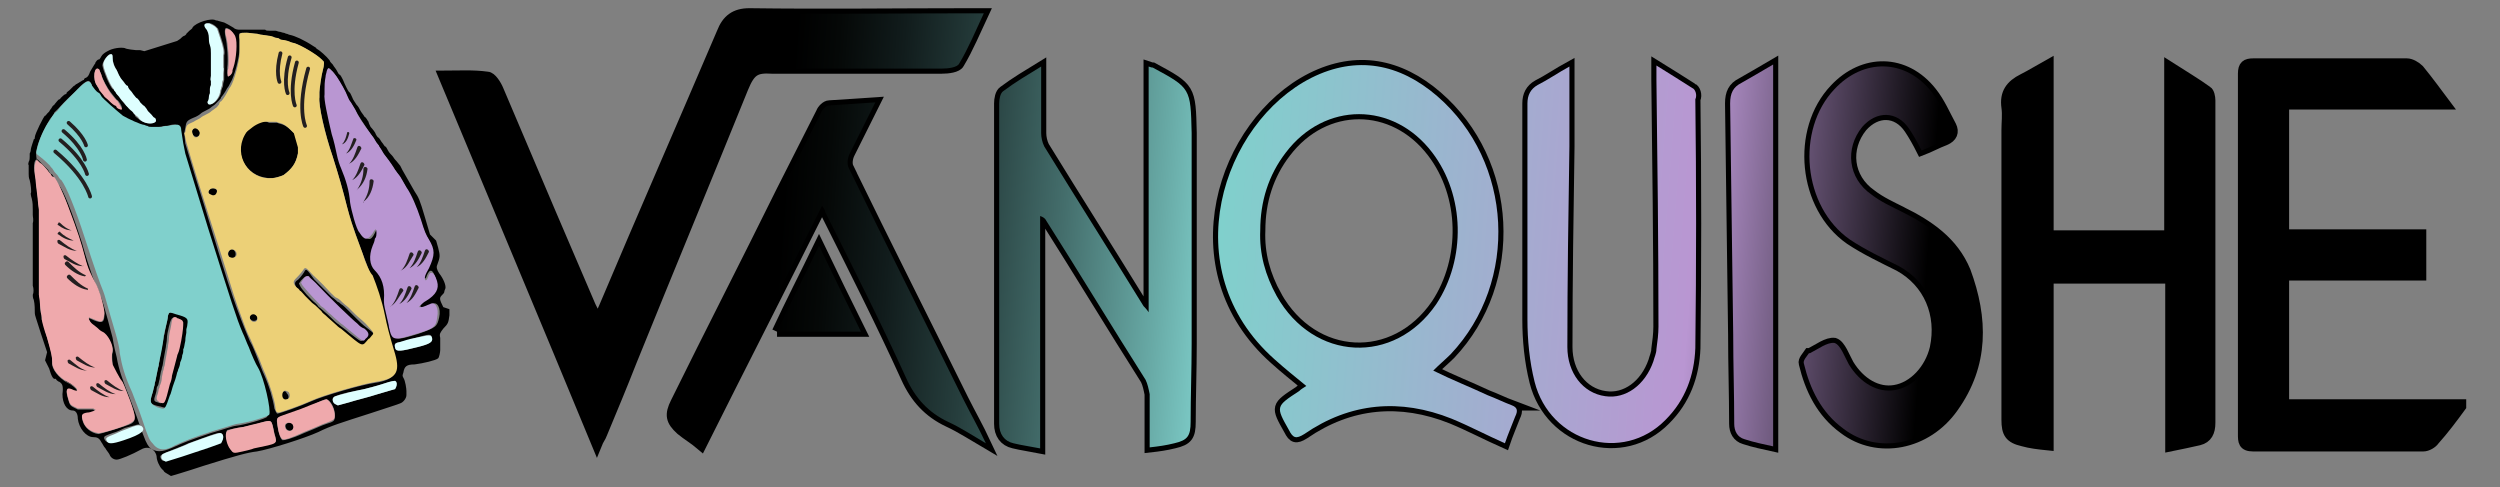 <svg xmlns="http://www.w3.org/2000/svg" xml:space="preserve" id="Layer_1" x="0" y="0" version="1.1" viewBox="0 0 244.2 47.6"><rect x="0" y="0" width="244.2" height="47.6" fill="#808080" stroke="none"/><style>.st0{fill:#231f20}.st2{fill:#deffff}.st4{fill:#efa9ac}.st6{fill:#b996d2}.st7{fill-rule:evenodd;clip-rule:evenodd;fill:none;stroke:#231f20;stroke-width:.37;stroke-linecap:round;stroke-linejoin:round;stroke-miterlimit:10}</style><path d="M8.3 38c-.7 0-1.2-.4-1.8-.7-.1-.1-.1-.2-.1-.3.1-.1.2-.1.3 0 .5.4 1 .8 1.6 1 .1-.1.1 0 0 0z" class="st0"/><path id="path0_00000015351953145192526300000010771447989371983757_" fill-rule="evenodd" d="M10.5 5c-.2.1-.5.3-.6.5 0 0-.1.2-.2.3-.2 0-.3.2-.3.2s-.1.1-.1.2c-.1.1-.3.5-.5.8-.1.3-.2.5-.4.6-.1 0-.2.1-.2.2-.1 0-.5.3-.7.4-.1 0-.2.2-.3.2l-.4.4c-.1.1-.3.2-.3.3 0 .1-.1.1-.1.1-.1 0-.4.3-.5.4 0 .1-.1.1-.1.1-.1 0-.3.3-.4.4-.1.1-.1.2-.2.2 0 0-.1.1-.2.3-.1.1-.2.3-.2.3l-.2.2c-.1.1-.1.2-.2.2s-1 1.8-1 2.1c0 .1 0 .2-.1.2 0 .1-.3.8-.3 1.1 0 .1-.1.3-.1.3v.3c0 .1 0 .4-.1.5 0 .1-.1.3 0 .3v.9c0 .1 0 .4.1.6.1.4.2 1.2.1 1.3 0 0 0 .2.1.5.1.4.1.7.1 1.1v.5c0 .2.1.5 0 .8v6.1c.1.3.1.7 0 .9 0 .1 0 .3.1.5.1.4.1 1 .1 1.3 0 .2.1.4.6 2l.6 1.8-.1.4-.1.4.4.8c.2.7.4 1.1.6 1 0 0 .1 0 .1.1 0 0 .2.2.3.2.3.2.4.4.3 1.2 0 .9.4 1.6 1 1.6.3 0 .5.3.5.8.1.9.8 1.8 1.5 1.8.4 0 .6.1.8.5.1.1.2.4.4.6.1.2.3.4.4.6.1.3.4.5.7.5.3 0 1.5-.5 2.4-1 .7-.4 1.4 0 1.5.7 0 .4.3 1 .5 1.2l.2.2c0 .1.2.2.7.5 0 0 1.4-.4 3.2-1 3.2-1 4.3-1.3 5.2-1.4 1.2-.2 4.7-1.3 6-1.9 1.2-.6 2.2-.9 5-1.8 1.5-.5 2.8-.9 3-1 .3-.1.6-.5.6-.8v-.4c0-.2-.1-1-.3-1.3-.1-.2-.1-.2 0-.5.1-.6.3-.8 1.1-.8.8-.1 2.1-.4 2.3-.6.1-.1.2-.6.2-.8V33c-.1-.4 0-.5.3-.9.5-.5.5-.6.6-1.3v-.6l-.6-.2c-.4-.8-.4-.9-.1-1.2.1-.1.2-.2.2-.3 0-.1.1-.3.1-.3.1-.3-.2-1-.6-1.5-.2-.3-.3-.6-.2-.8.3-.8.3-.9.1-1.7l-.2-.7-.3-.3-.3-.3-.5-1.7c-.5-1.7-.6-1.9-1-2.5-.1-.2-.3-.5-.4-.7-.1-.2-.3-.5-.4-.7-.1-.2-.3-.5-.4-.7l-.2-.4c-.1-.1-.3-.4-.5-.6-.1-.1-.2-.3-.3-.4-.1-.1-.3-.3-.4-.5-.1-.2-.2-.4-.3-.4-.1-.1-.2-.3-.3-.4-.1-.1-.2-.4-.4-.5-.1-.1-.2-.3-.2-.3 0-.1-.3-.5-.5-.7-.1-.2-.2-.4-.2-.5-.1-.1-.2-.4-.4-.5-.1-.2-.3-.4-.4-.6-.1-.2-.2-.4-.4-.6-.1-.2-.3-.4-.4-.7-.1-.2-.2-.5-.3-.5-.1-.1-.4-.7-.6-1.2-.1-.2-.2-.4-.3-.5-.1 0-.2-.2-.3-.4-.1-.2-.3-.4-.4-.6-.1-.1-.3-.3-.3-.4-.3-.4-1-1-1.2-1.1-.1 0-.1-.1-.1-.1s-.1-.1-.3-.2c-.9-.6-1.8-1-2.3-1.1-.1 0-.2-.1-.3-.1-.1 0-.2-.1-.3-.1-.1 0-.3-.1-.4-.1-.1 0-.3-.1-.4-.1H26.3c-.2 0-.3 0-.4-.1H23.4c-.1 0-.4 0-.6-.2-.5-.3-.7-.4-.9-.5-.4-.1-.7-.2-.7-.2h-.1c-.4-.3-2 .2-2.3.7 0 .1-.2.2-.3.3l-.3.3c0 .1-.2.2-.2.2-.1 0-.3.2-.4.3l-.3.2-1.6.5-1.6.5-.4-.1h-.4c-.1 0-1-.1-1.1-.2-.4-.1-1.2 0-1.7.3m.3.3c.2 0 .2.2.2.4s.1.6.3 1c.1.1.2.4.3.6.1.3.2.5.4.6.1.1.3.3.3.5.1.1.2.4.3.5.2.1.3.3.4.4.1.1.2.3.3.3.1 0 .2.2.3.4.1.2.2.3.3.3l.3.3c.1.1.2.3.2.3s.2.1.3.3l.3.3c.2.1.2.3.1.4-.3.3-1.2.1-1.6-.3-.1-.1-.3-.2-.3-.3s-.2-.2-.2-.3l-.3-.3c-.1 0-.1-.1-.2-.2 0 0-.1-.2-.3-.3-.1-.1-.3-.4-.4-.5-.1-.1-.2-.3-.3-.4-.1-.1-.2-.3-.3-.4 0-.1-.1-.2-.2-.2-.3-.3-.9-1.7-1-2.3 0-.4.6-1.2.8-1.1m9.8-3c.1 0 .4.2.5.3l.2.2.3.9c.3.9.4 1.4.3 1.7v2.4c0 .1-.1.3-.1.4 0 .1 0 .3-.1.4 0 .1-.1.2-.1.4-.1.6-.7 1.2-1.1 1.2-.1 0-.2-.3-.1-.4 0-.1.1-.3.1-.4 0-.2.1-.3.1-.4v-.4c0-.2 0-.4.1-.4V5.1c0-.2 0-.4-.1-.8-.1-.2-.1-.6-.1-.7 0-.4-.1-.7-.3-.9-.3-.3-.1-.5.4-.4M9.7 6.8s.1.3.2.5c.1.4.6 1.3.9 1.7.1.1.3.4.4.5.1.1.2.3.3.3.1.1.4.5.4.7.1.2-.3.2-.5-.1l-.2-.2c-.1-.1-.4-.4-.7-.6-.1-.1-.2-.3-.4-.4l-.4-.4-.2-.4c-.5-.6-.3-2.1.2-1.6m12.6-4c.3.1.5.5.6.7.2.5.1 2.1-.2 3 0 .3-.1.5 0 .5 0 .1-.2.4-.3.4 0 0-.1 0-.1.1 0 0 0 .1 0 0-.1 0-.1-.7-.1-.9.1-.7 0-2.3-.2-3.1-.1-.7 0-.9.3-.7M8.7 7.9c.1.1.2.2.3.5.1.2.3.5.4.7.1.1.2.3.2.3.1.2 1.5 1.6 2.1 1.9.5.3 1.8.9 2.1.9.1 0 .2 0 .3.1.1 0 .3.1.4.1h1c.2 0 .5-.1.6-.1.1 0 .4 0 .6-.1.5-.1.7 0 .7.5 0 .1.1.7.2 1.3l.3 1.2 2.2 7.2c2.3 7.3 2.8 8.9 3.4 10.3.1.3.4 1 .6 1.4.3.8.7 1.7.9 2 .6 1 1.4 4.1 1.1 4.6-.1.2-2.2.8-3.1.9-.2 0-1 .3-2.4.7-2.1.7-2.6.9-3.7 1.4-1.1.5-1.7.5-2.3 0-.3-.4-.4-.6-1-2.3-.3-.9-.7-1.9-1-2.7-.6-1.5-1-2.6-1.2-3.8-.1-.4-.3-1.2-.4-1.9-.7-2.7-1.1-4-1.2-4.1-.4-.8-1.1-2.7-1.8-5.2-1-3.1-1.8-5.1-2.3-5.7-.1-.2-.3-.4-.4-.5-.1-.1-.3-.4-.4-.5-.1-.1-.3-.3-.3-.4-.2-.2-.6-.6-1-.9-.1-.7-.1-.7 0-1.2.2-.9.8-2.1 1.3-2.9.2-.2.4-.5.4-.6l.2-.2.2-.2c.2-.2.7-.8 1.6-1.6.9-1 1.2-1.1 1.4-1.1m15.4-4.7c.2 0 .8.1 1 .1.1 0 .3.1.5.1.7.1.9.2 1.1.2.1 0 .2.1.3.1 0 0 .2 0 .3.1.1.1.3.1.3.1s.3.1.5.1c.3.1.5.2.6.2.7.2 2.1 1.1 2.6 1.5.1.1.2.1.2.2.2.1.2.4 0 1.1-.1.3-.3 1.7-.3 2v.5c-.1.7.5 3.4 1.3 5.8.6 1.9 1 3.3 1.4 4.9.3 1.1.4 1.5 1.5 4.5.4 1 .7 1.9.9 2.3.4.9.9 2.4 1.2 3.9.2 1 .4 1.9 1 3.8.5 1.7.1 2.4-1.9 2.7-1.4.2-5.1 1.3-6.2 1.8-1.1.5-3.1 1.2-3.3 1.2-.1 0-.2-.3-.3-.5-.1-.8-.5-2.2-1-3.3-.2-.4-.4-1-.6-1.5-.2-.5-.5-1.3-.8-1.8-.4-1-.5-1.1-1.3-3.3-.5-1.4-.8-2.2-3.2-10.1-1.2-3.8-1.6-5.3-1.8-5.9l-.1-1 .1-.5c.1-.6.1-.7.8-1 .3-.1.6-.3.7-.4.1-.1.3-.2.5-.3.2-.1.4-.2.5-.3.1-.1.3-.2.4-.3l.4-.4c.1-.1.2-.2.2-.3.1-.1.4-.5.6-.9.1-.1.2-.3.3-.5.4-.6.9-2.6.9-3.3V3.5c-.1-.3 0-.3.7-.3M3.7 15.6l.2.2.8.8c.1.2.2.4.3.4s.2.2.3.4c.3.3 1 1.7 1.3 2.7 1.1 3 1.3 3.7 1.7 5.1.3 1.2.5 1.7 1 2.5.4.6.9 2.5.9 3 0 .8-.2.9-1 .6-.2-.1-.4-.2-.5-.2-.1 0 .1.5.4.7.1.1.3.2.6.5.1.1.2.2.3.2.5.2 1.1 1.3 1 1.9-.1.3 0 .9 0 1.3 0 .2.7 1.4.9 1.6.1.1.3.4.8 1.9.6 1.6.6 1.9.1 2.2-.4.2-3 1-3.2 1-.7-.1-1.3-.6-1.5-1.2-.2-.6-.1-.7.4-.8.4 0 1-.3.8-.3-.1 0-.1 0-.2-.1H7.6l-.4-.2c-.4-.2-.4-.3-.6-1-.2-.8-.1-.9.6-.6.3.2.4.2.3-.1-.1-.2-.6-.6-.9-.7-.9-.5-1.6-1.4-1.5-2 0-.5 0-.9-.5-2.4-.2-.8-.4-1.6-.5-1.7s0-.5-.1-.7c-.1-.3-.1-.7-.1-1 0-.3 0-.6-.1-.8v-8.3c0-.2-.1-.6-.1-.9 0-.3-.1-.7-.1-.9 0-.2-.1-.6-.1-.9 0-.3-.1-.6-.1-.8-.2-.9 0-1.6.3-1.4m28.7-8.7c.1.1.3.3.4.5.4.6.9 1.5 1 1.8.1.2.2.5.3.6.1.1.3.5.5.8.4.7.8 1.3 1.6 2.5.1.1.3.4.4.6.1.2.3.4.3.4s.2.3.3.5c.1.2.3.5.4.6.4.5.8 1.2.9 1.3.1.1.2.3.3.4.1.1.3.4.4.6.1.2.3.5.4.7.5.8 1 1.9 1.4 3.1.4 1.3.5 1.5.8 2 .6 1 .6 1.5 0 2.7-.3.7-.4.9-.4 1 0 .3.2.3.3-.1.3-.7.6-.6.9.4.2.7-.1 1.3-1.1 1.9-.2.1-.4.3-.5.4l.1.4h.2c.3 0 .6-.2.9-.3.5-.3.9.4.7 1.3-.2.9-.3 1-2 1.6-2.3.7-2.4.7-2.7-.6 0-.2-.2-.8-.3-1.4-.2-.8-.3-1-.2-1.3 0-1.3-.3-2.2-.9-2.9-.5-.5-.6-1.4-.2-2.4.1-.2.2-.5.2-.6 0-.1.1-.2.1-.2.1-.1.1-.7 0-.8-.1-.1-.1 0-.3.4-.4.8-.7.7-1.3-.1-.2-.3-.8-2.2-.9-2.9-.1-1.2-.4-2.1-.9-3.4-.1-.2-.3-.8-.4-1.3-.1-.5-.4-1.4-.5-2-.5-1.8-.8-3.5-.7-3.9v-.5c0-.3 0-.7.1-1.2 0-.1.1-.3.1-.5-.2-.4 0-.5.3-.1m-13.6 5.8c-.1.2 0 .5.2.6.3.2.6-.1.5-.5-.2-.3-.6-.4-.7-.1m5.9-.4c-.5.4-.5.4-.8.8-1.2 2 .3 4.4 2.7 4.3.2 0 .9-.2 1.1-.3.8-.6 1.2-1.1 1.4-2.1l.1-.5-.2-.7-.2-.7-.3-.3c-.4-.4-.7-.6-1.1-.7-.1 0-.3-.1-.3-.1h-.8c-.5-.3-1.2 0-1.6.3m-4.2 6.2c-.2.2-.2.4.1.6.3.2.6 0 .6-.4 0-.3-.5-.4-.7-.2m2 5.9c-.2.1-.3.5-.1.7.3.3.7 0 .6-.4-.1-.3-.3-.4-.5-.3m-6 6.2s-.1.2-.1.3c0 .1-.1.6-.2 1s-.1.8-.2.9c0 .2-.3 1.5-.4 2.3 0 .2-.1.4-.1.6-.1.3-.2 1-.3 1.4 0 .1-.1.3-.1.5-.1.3-.1.5-.3 1.1-.2.7-.1.8.8 1 .1 0 .3.1.4.1.3.1.4-.1.8-1.3 0-.2.2-.7.4-1.2s.3-.9.3-1c0 0 0-.1.1-.3 0-.1.1-.4.2-.7 0-.2.1-.5.2-.7 0-.2.1-.3.1-.4V34c0-.1.1-.4.2-.8s.1-.7.1-.8v-.3c0-.1 0-.3.1-.5.1-.6 0-.7-1.1-1-.8-.1-.8-.1-.9 0m13.2-4c-.2.3-.5.7-.7.8-.3.2-.2.5.1.9l.3.3.5.5.7.7c.3.3.5.5.9.8l.4.4c.3.3.8.7 1 .9.1.1.3.3.5.4 2.3 1.9 2.1 1.8 2.7 1 0-.1.2-.2.3-.3.3-.3.2-.4-.6-1-.4-.3-.7-.6-1-.9l-.7-.7c-.3-.3-.6-.6-.8-.7-.1-.1-.2-.2-.3-.2 0 0-.3-.3-.6-.5l-1.7-1.7c-.8-1.1-.8-1.1-1-.7M17.1 31c.1 0 .2 0 .2.1.5.2.5.2.5.4.1.2 0 .7-.2 1.8-.1.6-.2 1-.3 1.2 0 .1-.1.2-.1.3 0 0-.3 1.5-.5 1.9-.1.2-.2.6-.2.8-.6 2-.6 2-1.1 1.8-.4-.1-.4-.2-.2-.8.1-.3.1-.5.1-.5s0-.2.1-.3.1-.4.2-.7c0-.2.1-.5.1-.6 0-.1.1-.3.1-.4 0-.1.1-.3.1-.4 0-.1.1-.6.3-1.7 0-.2.1-.5.1-.8 0-.3.1-.8.2-1.2.2-.8.3-.9.6-.9m13-3.9c.1 0 .4.3.6.6 1.5 1.5 3.7 3.7 4.1 4l.2.2s.2.2.4.3c.5.4.5.6.1 1-.3.2-.2.2-1.4-.7-.3-.3-.8-.6-1-.8-.2-.1-.6-.5-.9-.8-.3-.3-.7-.6-.9-.8-.2-.1-.3-.3-.3-.3l-.2-.2c-.4-.3-1.4-1.4-1.5-1.7l-.1-.2.2-.3c.4-.4.5-.5.7-.3m-5.6 3.6s-.1.1-.1.2c-.1.4.5.6.7.3.2-.3-.3-.8-.6-.5M13.6 41.5c.5.4.1.8-1.7 1.4-1.2.4-1.5.4-1.7 0-.1-.3 0-.3.8-.6.4-.1 1-.4 1.2-.5 1.2-.3 1.3-.4 1.4-.3m27-8.5c1.4-.4 1.5-.4 1.6 0 .1.4-.2.6-1.4.9-1.6.4-2.1.5-2.2.1-.1-.4-.1-.5.5-.6.3 0 .9-.2 1.5-.4m-13.1 5.5c-.1.4.1.7.4.6.3-.1.4-.4.1-.7-.1-.3-.4-.2-.5.1m-6 3.8c.3.1.4.4.2.7l-.1.2-1.1.4-2.7.9-1.6.5h-.3c-.2-.1-.3-.4-.2-.5.1-.1.2-.2 1-.5.5-.2 1.3-.5 1.7-.7 1.7-.6 2.9-1.1 3.1-1m12.7-4c.3-.1 1-.2 1.4-.3.4-.1 1.2-.3 1.8-.5.9-.3 1-.3 1.1-.2.2.1.2.3.1.6v.1l-1.7.5c-.9.3-2.2.6-2.8.8l-1.1.3-.2-.1c-.3-.2-.4-.6-.2-.7.1-.1.9-.4 1.6-.5m-10.4 3.4c.4-.1 1.1-.2 1.6-.4 1.2-.3 1.1-.4 1.4 1 .3 1.1.4.9-2 1.4-.2 0-.7.2-1.1.3-.9.2-.9.2-1.2-.2-.4-.5-.5-1.6-.3-1.8.1 0 .8-.2 1.6-.3m8.1-2.7c.4.1.9 1 .8 1.7 0 .4-.1.5-.8.7-.6.2-.7.3-2.2.9-1.3.6-1.9.7-2.1.7-.2-.1-.4-.7-.5-1.4-.1-.8-.2-.8 1-1.1.9-.3 1.7-.6 2.4-.9.7-.4 1.2-.6 1.4-.6M28 41.4c-.2.1-.1.5.1.6.3.2.8-.1.6-.5-.1-.2-.5-.3-.7-.1" clip-rule="evenodd"/><path d="M12.4 41.9c-.3.1-.8.3-1.2.5-.8.3-.9.4-.8.6.1.4.5.4 1.7 0 1.8-.6 2.2-1 1.7-1.4-.3-.1-.4-.1-1.4.3z" class="st2"/><path fill="#80d0cc" d="M17.1 43.5c1.1-.5 1.6-.7 3.7-1.4 1.4-.4 2.2-.7 2.4-.7.9-.1 3-.7 3.1-.9.2-.4-.5-3.6-1.1-4.6-.2-.3-.6-1.2-.9-2-.2-.4-.4-1-.6-1.4-.6-1.4-1.1-3-3.4-10.3L18.1 15l-.2-1c-.1-.7-.2-1.3-.2-1.3 0-.4-.2-.6-.7-.5-.2 0-.5.1-.6.1-.1 0-.4 0-.6.1h-1c-.1 0-.3 0-.4-.1-.1 0-.3-.1-.3-.1-.3 0-1.6-.6-2.1-.9-.5-.4-2-1.7-2.1-1.9 0 0-.1-.2-.2-.3-.4-.2-.5-.5-.7-.7-.1-.3-.2-.4-.3-.4-.2-.1-.4 0-1.4 1-.9.9-1.4 1.4-1.6 1.7-.1.1-.1.2-.2.2l-.2.2c-.1.1-.3.4-.4.6-.6.8-1.1 2-1.3 2.9-.1.4-.1.4.3.7.4.3.8.7 1 .9 0 .1.2.2.3.4s.3.4.4.5c.1.1.2.4.4.5.5.7 1.3 2.6 2.3 5.7.8 2.5 1.5 4.5 1.8 5.2.1.2.4 1.4 1.2 4.1.2.7.4 1.5.4 1.9.2 1.2.5 2.3 1.2 3.8.3.8.7 1.8 1 2.7.6 1.8.7 2 1 2.3.5.7 1.2.8 2.2.2zm-2.3-4.8c.2-.6.2-.8.3-1.1 0-.2.1-.4.1-.5.1-.4.2-1.1.3-1.4 0-.2.1-.5.1-.6.2-.8.4-2.1.4-2.3 0-.1.1-.5.2-.9s.2-.8.2-1c0-.1.1-.3.1-.3.1-.1.1-.1.7.1 1.1.3 1.2.4 1.1 1 0 .2-.1.4-.1.5v.3c0 .1-.1.4-.1.8-.1.4-.1.7-.2.8v.2s0 .2-.1.4c0 .2-.1.5-.2.7 0 .2-.1.5-.2.7 0 .1-.1.3-.1.3s-.1.5-.3 1c-.2.5-.3 1.1-.4 1.2-.4 1.2-.5 1.4-.8 1.3-.1 0-.3-.1-.4-.1-.6-.3-.8-.4-.6-1.1z"/><path d="M31.9 39c-.1 0-.6.2-1.4.5-.7.3-1.5.6-2.4.9-1.1.4-1.1.3-1 1.1.1.8.3 1.3.5 1.4.2.1.8-.1 2.1-.7 1.5-.6 1.6-.7 2.2-.9.7-.3.8-.3.8-.7 0-.6-.4-1.4-.8-1.6zM28 42c-.2-.2-.2-.5-.1-.6.2-.2.6-.1.7.1.2.4-.2.8-.6.5zM16.6 37.5c.1-.2.2-.6.2-.8.1-.4.5-1.9.5-1.9s0-.1.1-.3c.1-.2.2-.7.3-1.2.2-1.1.2-1.5.2-1.8-.1-.2 0-.2-.5-.4-.1 0-.1 0-.2-.1-.3-.1-.4.1-.5.9-.1.4-.2.9-.2 1.2 0 .3-.1.6-.1.8-.2 1.1-.3 1.6-.3 1.7 0 .1-.1.3-.1.4 0 .1-.1.3-.1.4 0 .1-.1.4-.1.6 0 .2-.1.5-.2.7 0 .2-.1.3-.1.3s0 .2-.1.5c-.2.5-.1.6.2.8.5.2.5.2 1-1.8z" class="st4"/><path d="M21.5 42.3c-.2 0-1.4.4-3 1-.4.2-1.2.5-1.7.7-.9.3-1 .4-1 .5-.1.2 0 .4.2.5l.2.1 1.6-.5 2.7-.9 1.1-.4.1-.2c.2-.4.1-.8-.2-.8z" class="st2"/><path d="M25.4 41.3c-.5.1-1.2.3-1.6.4-.8.1-1.5.3-1.6.4-.3.2-.1 1.3.3 1.8.3.4.3.4 1.2.2.4-.1.9-.2 1.1-.3 2.4-.5 2.3-.4 2-1.4-.3-1.5-.2-1.4-1.4-1.1zM22.3 7.5c0 .1 0 0 0 0 0-.1.1-.1.1-.1.1 0 .3-.3.3-.4 0 0 0-.2.1-.4.3-.9.4-2.5.2-3-.1-.3-.4-.6-.6-.7-.4-.2-.5 0-.3.7.2.8.3 2.3.2 3.1-.1.1-.1.8 0 .8z" class="st4"/><path d="M37.4 37.5c-.6.2-1.4.4-1.8.5-.4.1-1 .2-1.4.3-.7.2-1.6.4-1.6.5-.2.2-.1.6.2.7l.2.1 1.1-.3c.6-.2 1.9-.5 2.8-.8l1.7-.5.1-.2c.1-.2.1-.5-.1-.6-.1 0-.3 0-1.2.3z" class="st2"/><path d="M9.7 8.8c.1.1.3.4.4.5.1.2.3.3.4.4.2.2.5.5.7.6.1 0 .2.1.2.2.2.2.6.3.5.1-.1-.2-.3-.5-.4-.7l-.3-.3c-.1-.1-.3-.4-.4-.5-.3-.4-.8-1.3-.9-1.8-.1-.2-.2-.5-.2-.5-.5-.5-.7 1-.2 1.6 0 .1.2.2.2.4zM12.8 41.3c.5-.3.5-.5-.1-2.2-.6-1.5-.7-1.8-.8-1.9-.2-.2-.8-1.4-.9-1.6-.1-.4-.1-1 0-1.3.1-.6-.5-1.7-1-1.9 0 0-.2-.1-.3-.2-.3-.3-.5-.4-.6-.5-.3-.2-.5-.6-.4-.7 0 0 .2.1.5.2.8.4.9.2 1-.6 0-.5-.5-2.4-.9-3-.4-.8-.7-1.3-1-2.5-.4-1.5-.6-2.2-1.7-5.1-.4-1-1-2.4-1.3-2.7-.2 0-.3-.2-.3-.2 0-.1-.2-.2-.3-.4-.5-.6-.6-.7-.8-.8l-.2-.2c-.2-.3-.4.5-.3 1.3 0 .2.1.5.1.8 0 .3.1.7.1.9 0 .2.1.6.1.9 0 .3.1.7.1.9V28.8c0 .2.1.5.1.8 0 .3.1.7.1 1 .1.3.1.6.1.7 0 .1.2.9.5 1.7.4 1.5.5 1.8.5 2.4 0 .7.7 1.5 1.5 1.9.4.2.9.6.9.7.1.2 0 .2-.3.1-.6-.3-.8-.2-.6.6.2.7.2.8.6 1l.4.2h1.5c.1 0 .1.1.2.1.2 0-.4.3-.8.3-.5.1-.6.2-.4.8.2.7.8 1.1 1.5 1.2.2.1 2.8-.7 3.2-1z" class="st4"/><path fill="#ecd077" d="M35.4 24.7c-1.1-2.9-1.2-3.4-1.5-4.5-.4-1.6-.8-3-1.4-4.9-.8-2.3-1.4-5-1.3-5.8V9c0-.2.2-1.7.3-2 .2-.8.2-1 0-1.1l-.2-.2c-.4-.4-1.9-1.3-2.6-1.5-.1 0-.4-.1-.6-.2-.3-.1-.5-.1-.5-.1s-.2 0-.3-.1-.3-.1-.3-.1-.2 0-.3-.1c-.2-.1-.4-.1-1.1-.2-.2 0-.4-.1-.5-.1-.2 0-.8-.1-1-.1-.7 0-.8 0-.7.7v1.3c0 .7-.5 2.7-.9 3.3-.1.1-.2.3-.3.5-.2.4-.5.8-.6.9-.1 0-.2.2-.2.3-.1.1-.2.3-.4.4-.1.1-.3.2-.4.3-.1.1-.3.2-.5.3-.2.1-.4.2-.5.3-.1.1-.4.2-.7.4-.7.3-.7.3-.8 1l-.1.1.2.9c.2.7.6 2.1 1.8 5.9 2.5 7.8 2.7 8.7 3.2 10.1.8 2.2.8 2.3 1.3 3.3.2.5.6 1.4.8 1.8.2.5.4 1.1.6 1.5.5 1.2.9 2.5 1 3.3 0 .3.1.5.3.5.2 0 2.2-.7 3.3-1.2 1.1-.5 4.9-1.6 6.2-1.8 2-.3 2.4-.9 1.9-2.7-.6-2-.8-2.8-1-3.8-.3-1.5-.8-2.9-1.2-3.9-.3-.3-.7-1.2-1-2.2zm-16.6-12c.2-.3.5-.2.7.2.1.3-.2.6-.5.5-.2-.2-.3-.6-.2-.7zm1.7 5.8c.2-.2.7-.1.7.1 0 .4-.3.6-.6.4-.3-.1-.3-.3-.1-.5zm1.9 6.6c-.2-.2-.2-.5.1-.7.2-.1.5 0 .6.3.1.4-.3.6-.7.4zm2 5.9c0-.1.1-.2.1-.2.3-.3.8.1.6.5-.2.3-.7.1-.7-.3zm3.6 8c-.3.1-.5-.2-.4-.6.1-.3.3-.3.6-.1.2.3.1.7-.2.7zm-4.1-25.8c.2-.4.3-.4.8-.8.4-.3 1.1-.6 1.5-.5h.8s.2.1.3.1c.4.1.7.3 1.1.7l.3.3.2.7.2.7v.6c-.2 1-.6 1.5-1.4 2.1-.2.1-.8.3-1.1.3-2.3.2-3.8-2.2-2.7-4.2zm12.4 19.6c-.1.1-.2.3-.3.3-.7.8-.4.9-2.7-1-.2-.1-.4-.3-.5-.4-.2-.2-.7-.6-1-.9-.1-.1-.3-.2-.4-.4-.3-.3-.6-.6-.9-.8l-.7-.7c-.2-.2-.4-.5-.5-.5 0 0-.1-.2-.3-.3-.4-.4-.4-.6-.1-.9.1-.1.5-.5.7-.8.2-.3.2-.4 1 .5.3.3.5.4 1.7 1.7.3.3.5.5.6.5 0 0 .2.1.3.2.1.1.4.4.8.7l.7.7c.3.3.6.5 1 .9.8.9.9.9.6 1.2z"/><path d="M40.6 33c-.6.1-1.2.3-1.5.4-.5.1-.6.2-.5.6.1.4.6.3 2.2-.1 1.2-.3 1.5-.5 1.4-.9-.1-.3-.2-.3-1.6 0z" class="st2"/><path d="m35.1 31.8-.2-.2c-.4-.3-2.7-2.5-4.1-4-.3-.3-.6-.5-.6-.6-.2-.1-.4 0-.6.3l-.2.3.1.2c.1.2 1.1 1.3 1.5 1.7l.2.2s.1.2.3.3c.2.1.5.5.9.8.3.3.7.6.9.8.2.1.6.5 1 .8 1.2 1 1.2 1 1.4.7.4-.3.4-.6-.1-1-.3-.1-.5-.3-.5-.3zM41.9 23.4c-.3-.5-.4-.7-.8-2-.4-1.2-.9-2.4-1.4-3.1-.1-.2-.3-.5-.4-.7-.1-.2-.3-.5-.4-.6-.1-.1-.2-.3-.3-.4-.1-.2-.5-.8-.9-1.3-.1-.1-.3-.4-.4-.6-.1-.2-.3-.4-.3-.5 0 0-.2-.2-.3-.4-.1-.2-.3-.5-.4-.6-.9-1.2-1.3-1.8-1.6-2.5-.2-.3-.4-.7-.5-.8-.1-.1-.2-.4-.3-.6-.1-.3-.6-1.2-1-1.8-.1-.1-.3-.4-.4-.5-.4-.4-.5-.4-.6 0 0 .1-.1.3-.1.5-.1.5-.1.9-.1 1.2v.5c-.1.4.3 2.2.7 3.9.2.6.4 1.5.5 2 .1.5.3 1.1.4 1.3.5 1.2.8 2.2.9 3.4.1.7.6 2.6.9 2.9.5.8.8.8 1.3.1.2-.4.3-.4.3-.4.1.1.1.6 0 .8 0 0-.1.1-.1.2s-.1.4-.2.6c-.4 1-.3 1.9.2 2.4.7.7 1 1.6.9 2.9 0 .3 0 .5.2 1.3.1.5.3 1.2.3 1.4.3 1.3.4 1.3 2.7.6 1.7-.5 1.9-.7 2-1.6.2-.9-.2-1.6-.7-1.3-.3.1-.6.3-.9.3h-.2l.2-.2c.1-.1.3-.3.5-.4 1-.6 1.3-1.2 1.1-1.9-.3-1-.7-1.1-.9-.4-.1.3-.3.4-.3.1 0-.2 0-.3.4-1 .6-1.3.6-1.8 0-2.8z" class="st6"/><path d="M10.7 38.8c-.7 0-1.2-.4-1.8-.7-.1-.1-.1-.2-.1-.3.1-.1.2-.1.3 0 .5.4 1 .8 1.6 1zM11.3 38.5c-.7 0-1.2-.4-1.8-.7-.1-.1-.1-.2-.1-.3.1-.1.2-.1.3 0 .5.4 1 .8 1.6 1 0-.1 0 0 0 0zM12.1 38.2c-.7 0-1.2-.4-1.8-.7-.1-.1-.1-.2-.1-.3.1-.1.2-.1.3 0 .5.4 1 .8 1.6 1 .1-.1 0 0 0 0zM8.5 36.2c-.7 0-1.2-.4-1.8-.7-.1-.1-.1-.2-.1-.3.1-.1.2-.1.3 0 .5.4 1 .9 1.6 1zM9.3 35.9c-.7 0-1.2-.4-1.8-.7-.1-.1-.1-.2-.1-.3.1-.1.2-.1.3 0 .5.4 1 .8 1.6 1 0-.1 0 0 0 0zM8.3 27c-.7-.1-1.4-.6-1.9-1.1-.1-.1-.1-.2 0-.3.1-.1.2-.1.3 0 .5.5 1 1 1.7 1.3l-.1.1zM8.5 28.3c-.7-.1-1.4-.6-1.9-1.1-.1-.1-.1-.2 0-.3.1-.1.2-.1.3 0 .5.5 1 1 1.7 1.3 0 .1-.1.2-.1.1zM8.1 26c-.7 0-1.2-.4-1.8-.7-.1-.1-.1-.2-.1-.3.1-.1.2-.1.3 0 .5.4 1.1.8 1.6 1 .1-.1.1 0 0 0zM7.2 23.5c-.6 0-1.1-.3-1.5-.6-.1 0-.1-.1 0-.2s.2-.1.2 0c.3.3.8.6 1.3.8 0-.1 0 0 0 0zM7 22.5c-.5 0-.9-.2-1.3-.5-.1 0-.1-.1 0-.2 0-.1.1-.1.2 0 .3.3.7.6 1.1.7 0-.1 0 0 0 0zM7.5 24.5c-.7 0-1.2-.4-1.8-.7-.1-.1-.1-.2-.1-.3.1-.1.2-.1.3 0 .5.4 1 .8 1.6 1 0-.1 0 0 0 0zM39.7 29.6c.4-.4.6-1 .8-1.6.1-.3.4-.1.4.1-.3.6-.6 1.2-1.2 1.5 0 .1 0 0 0 0zM39 29.7c.4-.4.6-1 .8-1.6.1-.3.4-.1.4.1-.3.6-.6 1.2-1.2 1.5 0 .1 0 0 0 0zM38.2 29.9c.4-.4.6-1 .8-1.6.1-.3.4-.1.4.1-.4.5-.7 1.2-1.2 1.5 0 .1-.1 0 0 0zM40.7 26.1c.4-.4.6-1 .8-1.6.1-.3.4-.1.4.1-.3.6-.6 1.2-1.2 1.5 0 .2 0 .1 0 0zM40 26.2c.4-.4.6-1 .8-1.6.1-.3.4-.1.4.1-.3.6-.6 1.2-1.2 1.5 0 .1 0 .1 0 0zM39.2 26.4c.4-.4.6-1 .8-1.6.1-.3.4-.1.4.1-.4.6-.6 1.2-1.2 1.5 0 .1-.1 0 0 0zM34.9 18.5c.4-.6.6-1.3.6-2 0-.3.4-.2.4 0-.1.8-.4 1.5-1 2 0 .1-.1.1 0 0zM35.5 19.7c.4-.6.6-1.3.6-2 0-.3.4-.2.4 0-.1.8-.4 1.6-1 2 0 .2-.1.1 0 0zM34.4 17.6c.4-.4.6-1 .8-1.6.1-.3.4-.1.4.1-.3.6-.6 1.2-1.2 1.5 0 .1 0 0 0 0zM33.8 15c.4-.4.5-.9.7-1.4 0-.2.4-.1.3.1-.2.5-.5 1.1-1 1.3 0 .1 0 .1 0 0zM33.4 14.1c.3-.3.4-.7.5-1.1 0-.2.3-.1.2.1-.1.4-.3.9-.7 1 0 .1 0 0 0 0zM34.1 16c.4-.4.6-1 .8-1.6.1-.3.4-.1.4.1-.3.6-.6 1.2-1.2 1.5 0 .1 0 0 0 0z" class="st0"/><path d="M8.8 19.2s-.4-1.9-3.4-4.4M8.5 17s-.3-1.4-2.6-3.3M8.3 15.6s-.2-1.2-2.1-2.8M8.4 14.2s-.2-.9-1.7-2.2M29.8 12.3s-.8-1.7.3-5.6M28.8 10.3s-.6-1.3.2-4.2M28.1 9.1s-.5-1.1.2-3.5M27.3 8s-.4-.9.1-2.8" class="st7"/><path d="M20.4 10.2c.4.1 1-.6 1.1-1.2 0-.2.1-.3.1-.4s.1-.2.1-.4c0-.1 0-.3.1-.4V7.2c0-.2.1-.5 0-.6V5.4c.1-.3 0-.8-.3-1.7l-.3-.9-.2-.2c-.1-.1-.4-.2-.5-.3-.5-.1-.7.1-.4.5.2.2.3.6.3.9 0 .1 0 .5.1.7.1.3.1.5.1.8v2.2c0 .1-.1.4 0 .5v.4s-.1.2-.1.4v.4s-.1.2-.1.4-.1.4-.1.4c-.1 0 0 .3.1.3zM11.3 9c0 .1.2.3.3.4.1.1.2.3.3.4.1.1.3.3.4.5l.3.3.2.2c.1 0 .2.2.3.3l.2.2s.2.1.3.3c.4.5 1.3.6 1.6.3.1-.1 0-.4-.1-.4s-.2-.2-.3-.3l-.3-.3s-.1-.1-.2-.3c-.1-.1-.2-.3-.3-.3l-.3-.3c-.1-.2-.2-.3-.3-.4-.1 0-.2-.2-.3-.3-.1-.1-.2-.3-.3-.4-.1-.1-.3-.3-.3-.5-.3-.1-.4-.4-.5-.5-.1-.1-.3-.4-.4-.6-.1-.2-.2-.5-.3-.6-.2-.3-.3-.7-.3-1 0-.2 0-.4-.1-.4-.3-.1-.9.7-.8 1.1.1.6.7 2 1 2.3 0 .1.1.2.2.3z" class="st2"/><linearGradient id="SVGID_1_" x1="37.122" x2="188.534" y1="10.507" y2="21.978" gradientUnits="userSpaceOnUse"><stop offset=".263"/><stop offset=".291" stop-color="#050807"/><stop offset=".333" stop-color="#111c1c"/><stop offset=".385" stop-color="#263e3d"/><stop offset=".444" stop-color="#446e6c"/><stop offset=".507" stop-color="#68aaa6"/><stop offset=".545" stop-color="#80d0cc"/><stop offset=".849" stop-color="#b996d2"/><stop offset="1"/></linearGradient><path fill="url(#SVGID_1_)" stroke="#000" stroke-miterlimit="10" d="M223.1 39.5V26.9h13.4v-4h-13.4V10.2h15.8c-.9-1.2-1.7-2.3-2.6-3.4-.3-.3-.8-.6-1.2-.6h-15c-.7 0-1 .2-1 1v35.2c0 .7 0 1.2 1 1.2h16.6c.4 0 .9-.3 1.1-.6.9-1 1.8-2.2 2.6-3.3v-.2h-17.3z"/><linearGradient id="SVGID_00000045590055002249831470000013453374531842595987_" x1="36.462" x2="187.874" y1="19.221" y2="30.691" gradientUnits="userSpaceOnUse"><stop offset=".263"/><stop offset=".291" stop-color="#050807"/><stop offset=".333" stop-color="#111c1c"/><stop offset=".385" stop-color="#263e3d"/><stop offset=".444" stop-color="#446e6c"/><stop offset=".507" stop-color="#68aaa6"/><stop offset=".545" stop-color="#80d0cc"/><stop offset=".849" stop-color="#b996d2"/><stop offset="1"/></linearGradient><path fill="url(#SVGID_00000045590055002249831470000013453374531842595987_)" stroke="#000" stroke-miterlimit="10" d="M75.4 6.7H92c.6 0 1.5-.1 1.7-.5.9-1.5 1.6-3.2 2.4-4.9h-1.3c-7.2 0-14.4.1-21.6 0-1.4 0-2.2.6-2.7 1.9C66.7 12.1 62.8 21 59 30c-.2.4-.3.8-.6 1.3l-.7-1.4c-1.3-3-2.6-6.1-3.9-9.1l-5.1-12c-.2-.5-.7-1.3-1.1-1.3-1.4-.2-2.8-.1-4.3-.1 5 12 10 23.9 15 36 .2-.5.4-.7.5-1 1-2.4 2-4.8 2.9-7.1 3.6-8.9 7.3-17.8 10.9-26.7.7-1.7 1.2-2 2.8-1.9z"/><linearGradient id="SVGID_00000047768623567389883550000009415101662781706422_" x1="36.596" x2="188.007" y1="17.458" y2="28.929" gradientUnits="userSpaceOnUse"><stop offset=".263"/><stop offset=".291" stop-color="#050807"/><stop offset=".333" stop-color="#111c1c"/><stop offset=".385" stop-color="#263e3d"/><stop offset=".444" stop-color="#446e6c"/><stop offset=".507" stop-color="#68aaa6"/><stop offset=".545" stop-color="#80d0cc"/><stop offset=".849" stop-color="#b996d2"/><stop offset="1"/></linearGradient><path fill="url(#SVGID_00000047768623567389883550000009415101662781706422_)" stroke="#000" stroke-miterlimit="10" d="M147.7 39.6c-.8-.3-1.6-.7-2.4-1-1.7-.8-3.5-1.5-5.3-2.4.6-.6 1.2-1.1 1.7-1.6 6.7-7.1 6.1-18.8-1.3-25.2-3.7-3.2-7.9-4-12.3-1.8-8.7 4.4-13.5 18.7-3.6 27.5 1 .9 2 1.7 3.1 2.6-.3.2-.5.3-.7.5-2.3 1.5-2.3 1.5-1 3.8.4.8.7.9 1.5.4 4.5-3.1 9.4-3.5 14.4-1.5 1.7.7 3.4 1.6 5.2 2.4.3-.9.7-1.8 1-2.6.3-.6.2-.9-.3-1.1zm-23-10.7c-1.1-2-1.7-4.1-1.6-6.4 0-2.8.8-5.4 2.5-7.6 3.8-5 10.5-5 14.3 0 3.2 4.2 3.3 10.4.4 14.8-4.1 6-12 5.6-15.6-.8z"/><linearGradient id="SVGID_00000088853999807466833690000010799304705314320807_" x1="36.426" x2="187.838" y1="19.694" y2="31.164" gradientUnits="userSpaceOnUse"><stop offset=".263"/><stop offset=".291" stop-color="#050807"/><stop offset=".333" stop-color="#111c1c"/><stop offset=".385" stop-color="#263e3d"/><stop offset=".444" stop-color="#446e6c"/><stop offset=".507" stop-color="#68aaa6"/><stop offset=".545" stop-color="#80d0cc"/><stop offset=".849" stop-color="#b996d2"/><stop offset="1"/></linearGradient><path fill="url(#SVGID_00000088853999807466833690000010799304705314320807_)" stroke="#000" stroke-miterlimit="10" d="M112.6 6.6c-.1 0-.1 0-.4-.1v24c-.2-.3-.4-.5-.5-.6-3.2-5.2-6.5-10.4-9.7-15.6-.2-.4-.3-.9-.3-1.3V6.5c-1.3.8-2.5 1.5-3.7 2.4-.3.2-.4.8-.4 1.2v31.3c0 1 .5 1.7 1.4 1.9.8.2 1.6.3 2.6.5V21.1c.3.1.4.2.5.3 3.3 5.2 6.5 10.5 9.8 15.7.2.4.3.9.4 1.4v5.2c.9-.1 1.6-.2 2.4-.4 1.3-.3 1.6-.7 1.6-2.1 0-2.5.1-5.1.1-7.6V13c-.1-4.4-.1-4.4-3.8-6.4z"/><linearGradient id="SVGID_00000035512987589639960890000013778923050145835407_" x1="36.991" x2="188.402" y1="12.245" y2="23.715" gradientUnits="userSpaceOnUse"><stop offset=".263"/><stop offset=".291" stop-color="#050807"/><stop offset=".333" stop-color="#111c1c"/><stop offset=".385" stop-color="#263e3d"/><stop offset=".444" stop-color="#446e6c"/><stop offset=".507" stop-color="#68aaa6"/><stop offset=".545" stop-color="#80d0cc"/><stop offset=".849" stop-color="#b996d2"/><stop offset="1"/></linearGradient><path fill="url(#SVGID_00000035512987589639960890000013778923050145835407_)" stroke="#000" stroke-miterlimit="10" d="M211.9 6.5V23h-11.8V6.3c-.9.5-1.7 1-2.5 1.4-1.2.6-1.8 1.4-1.6 2.8.1.7 0 1.5 0 2.2V41c0 1.3.3 1.8 1.6 2.1.7.2 1.5.3 2.5.4V27.2H212v16.4c1-.2 1.9-.4 2.8-.6.8-.2 1.1-.8 1.1-1.7V9.8c0-.3-.1-.8-.3-.9-1.1-.8-2.3-1.5-3.7-2.4z"/><linearGradient id="SVGID_00000088847796408602867330000015696210439278079402_" x1="36.744" x2="188.156" y1="15.502" y2="26.973" gradientUnits="userSpaceOnUse"><stop offset=".263"/><stop offset=".291" stop-color="#050807"/><stop offset=".333" stop-color="#111c1c"/><stop offset=".385" stop-color="#263e3d"/><stop offset=".444" stop-color="#446e6c"/><stop offset=".507" stop-color="#68aaa6"/><stop offset=".545" stop-color="#80d0cc"/><stop offset=".849" stop-color="#b996d2"/><stop offset="1"/></linearGradient><path fill="url(#SVGID_00000088847796408602867330000015696210439278079402_)" stroke="#000" stroke-miterlimit="10" d="M165.3 8.6c-1.1-.7-2.2-1.4-3.5-2.2v1.4c.1 8 .2 16.1.2 24.1 0 .7-.1 1.5-.2 2.2 0 .4-.2.8-.3 1.2-.8 2.3-2.7 3.7-4.7 3.4-2.2-.3-3.7-2.3-3.7-4.8 0-6.5.1-13.1.2-19.6V6.5c-1.1.6-2.1 1.3-3.1 1.8-.7.4-1 1-1 1.8v21.1c0 2 .2 4.1.7 6.1 1.5 5.9 8.6 8 12.8 3.7 1.9-1.9 2.8-4.3 2.9-7 .1-8.1.1-16.2 0-24.3.2-.4 0-1-.3-1.1z"/><linearGradient id="SVGID_00000172407825998864602150000006289206111698945931_" x1="36.88" x2="188.292" y1="13.709" y2="25.18" gradientUnits="userSpaceOnUse"><stop offset=".263"/><stop offset=".291" stop-color="#050807"/><stop offset=".333" stop-color="#111c1c"/><stop offset=".385" stop-color="#263e3d"/><stop offset=".444" stop-color="#446e6c"/><stop offset=".507" stop-color="#68aaa6"/><stop offset=".545" stop-color="#80d0cc"/><stop offset=".849" stop-color="#b996d2"/><stop offset="1"/></linearGradient><path fill="url(#SVGID_00000172407825998864602150000006289206111698945931_)" stroke="#000" stroke-miterlimit="10" d="M185.8 20.7c-1-.5-2.1-1-3-1.7-2.3-1.6-2.6-4.5-.9-6.6 1.4-1.6 3.4-1.6 4.6.2.4.6.8 1.3 1.2 2.1.8-.3 1.5-.7 2.3-1 .7-.3.9-.8.6-1.4-.6-1.1-1.1-2.3-1.9-3.3-2.6-3.3-6.7-3.3-9.5-.3-3.8 4-3.1 11.5 1.5 14.7 1.5 1 3.2 1.8 4.8 2.6 2.9 1.6 4.2 4.7 3.5 8-.5 2.1-2.1 3.8-3.9 4.1-1.7.3-3.4-.7-4.5-2.5-.4-.7-.8-1.9-1.4-2.1-.7-.1-1.6.6-2.4 1h-.1c-.2.3-.6.7-.5 1 .6 2.5 1.7 4.8 3.9 6.4 3.3 2.5 8.1 1.6 10.7-2.1 3-4.2 2.9-8.7 1.2-13.3-1.2-2.9-3.6-4.5-6.2-5.8z"/><linearGradient id="SVGID_00000087406624487993762720000008825895718435062684_" x1="36.124" x2="187.536" y1="23.686" y2="35.157" gradientUnits="userSpaceOnUse"><stop offset=".263"/><stop offset=".291" stop-color="#050807"/><stop offset=".333" stop-color="#111c1c"/><stop offset=".385" stop-color="#263e3d"/><stop offset=".444" stop-color="#446e6c"/><stop offset=".507" stop-color="#68aaa6"/><stop offset=".545" stop-color="#80d0cc"/><stop offset=".849" stop-color="#b996d2"/><stop offset="1"/></linearGradient><path fill="url(#SVGID_00000087406624487993762720000008825895718435062684_)" stroke="#000" stroke-miterlimit="10" d="M82.9 16.4c-.2-.4-.1-1 .1-1.4l2.5-5c-1.6.1-3.1.2-4.5.3-.3 0-.7.4-.8.7-1.3 2.6-2.6 5.1-3.9 7.7-3.4 6.9-6.9 13.7-10.3 20.6-.6 1.2-.5 1.8.5 2.7.6.5 1.3.9 2 1.5 3.9-7.8 7.9-15.6 11.8-23.4.2.3.3.4.3.6 2.7 5.4 5.4 10.7 7.9 16.2.9 2 2.2 3.4 4.1 4.3 1.3.6 2.5 1.4 3.7 2.1-.7-1.5-1.5-2.9-2.2-4.3-3.7-7.5-7.5-15-11.2-22.6z"/><linearGradient id="SVGID_00000088095251554401194620000017412501626115194262_" x1="36.819" x2="188.231" y1="14.513" y2="25.984" gradientUnits="userSpaceOnUse"><stop offset=".263"/><stop offset=".291" stop-color="#050807"/><stop offset=".333" stop-color="#111c1c"/><stop offset=".385" stop-color="#263e3d"/><stop offset=".444" stop-color="#446e6c"/><stop offset=".507" stop-color="#68aaa6"/><stop offset=".545" stop-color="#80d0cc"/><stop offset=".849" stop-color="#b996d2"/><stop offset="1"/></linearGradient><path fill="url(#SVGID_00000088095251554401194620000017412501626115194262_)" stroke="#000" stroke-miterlimit="10" d="M169 10.1c.1 7.5.2 15 .3 22.6 0 2.9.1 5.8.1 8.7 0 .7.3 1.3 1 1.5.9.3 1.9.5 2.8.7V6.3c-1.2.7-2.2 1.3-3.1 1.8-.8.4-1.1 1-1.1 2z"/><linearGradient id="SVGID_00000160873407591714708340000013949696976344491399_" x1="36.024" x2="187.435" y1="25.01" y2="36.481" gradientUnits="userSpaceOnUse"><stop offset=".263"/><stop offset=".291" stop-color="#050807"/><stop offset=".333" stop-color="#111c1c"/><stop offset=".385" stop-color="#263e3d"/><stop offset=".444" stop-color="#446e6c"/><stop offset=".507" stop-color="#68aaa6"/><stop offset=".545" stop-color="#80d0cc"/><stop offset=".849" stop-color="#b996d2"/><stop offset="1"/></linearGradient><path fill="url(#SVGID_00000160873407591714708340000013949696976344491399_)" stroke="#000" stroke-miterlimit="10" d="M75.9 32.4h8.2c-1.4-2.8-2.7-5.5-4.1-8.4-1.4 2.9-2.8 5.6-4.1 8.4z"/><linearGradient id="SVGID_00000052796945052283415220000000126577700571712933_" x1="37.122" x2="188.534" y1="10.507" y2="21.978" gradientUnits="userSpaceOnUse"><stop offset=".263"/><stop offset=".291" stop-color="#050807"/><stop offset=".333" stop-color="#111c1c"/><stop offset=".385" stop-color="#263e3d"/><stop offset=".444" stop-color="#446e6c"/><stop offset=".507" stop-color="#68aaa6"/><stop offset=".545" stop-color="#80d0cc"/><stop offset=".849" stop-color="#b996d2"/><stop offset="1"/></linearGradient><path fill="url(#SVGID_00000052796945052283415220000000126577700571712933_)" d="M223.1 39.5V26.9h13.4v-4h-13.4V10.2h15.8c-.9-1.2-1.7-2.3-2.6-3.4-.3-.3-.8-.6-1.2-.6h-15c-.7 0-1 .2-1 1v35.2c0 .7 0 1.2 1 1.2h16.6c.4 0 .9-.3 1.1-.6.9-1 1.8-2.2 2.6-3.3v-.2h-17.3z"/><linearGradient id="SVGID_00000012453554003856327390000004456282602987051440_" x1="36.462" x2="187.874" y1="19.221" y2="30.691" gradientUnits="userSpaceOnUse"><stop offset=".263"/><stop offset=".291" stop-color="#050807"/><stop offset=".333" stop-color="#111c1c"/><stop offset=".385" stop-color="#263e3d"/><stop offset=".444" stop-color="#446e6c"/><stop offset=".507" stop-color="#68aaa6"/><stop offset=".545" stop-color="#80d0cc"/><stop offset=".849" stop-color="#b996d2"/><stop offset="1"/></linearGradient><path fill="url(#SVGID_00000012453554003856327390000004456282602987051440_)" d="M75.4 6.7H92c.6 0 1.5-.1 1.7-.5.9-1.5 1.6-3.2 2.4-4.9h-1.3c-7.2 0-14.4.1-21.6 0-1.4 0-2.2.6-2.7 1.9C66.7 12.1 62.8 21 59 30c-.2.4-.3.8-.6 1.3l-.7-1.4c-1.3-3-2.6-6.1-3.9-9.1l-5.1-12c-.2-.5-.7-1.3-1.1-1.3-1.4-.2-2.8-.1-4.3-.1 5 12 10 23.9 15 36 .2-.5.4-.7.5-1 1-2.4 2-4.8 2.9-7.1 3.6-8.9 7.3-17.8 10.9-26.7.7-1.7 1.2-2 2.8-1.9z"/><linearGradient id="SVGID_00000160148051801169784830000008821960413945139115_" x1="36.596" x2="188.007" y1="17.458" y2="28.929" gradientUnits="userSpaceOnUse"><stop offset=".263"/><stop offset=".291" stop-color="#050807"/><stop offset=".333" stop-color="#111c1c"/><stop offset=".385" stop-color="#263e3d"/><stop offset=".444" stop-color="#446e6c"/><stop offset=".507" stop-color="#68aaa6"/><stop offset=".545" stop-color="#80d0cc"/><stop offset=".849" stop-color="#b996d2"/><stop offset="1"/></linearGradient><path fill="url(#SVGID_00000160148051801169784830000008821960413945139115_)" d="M147.7 39.6c-.8-.3-1.6-.7-2.4-1-1.7-.8-3.5-1.5-5.3-2.4.6-.6 1.2-1.1 1.7-1.6 6.7-7.1 6.1-18.8-1.3-25.2-3.7-3.2-7.9-4-12.3-1.8-8.7 4.4-13.5 18.7-3.6 27.5 1 .9 2 1.7 3.1 2.6-.3.2-.5.3-.7.5-2.3 1.5-2.3 1.5-1 3.8.4.8.7.9 1.5.4 4.5-3.1 9.4-3.5 14.4-1.5 1.7.7 3.4 1.6 5.2 2.4.3-.9.7-1.8 1-2.6.3-.6.2-.9-.3-1.1zm-23-10.7c-1.1-2-1.7-4.1-1.6-6.4 0-2.8.8-5.4 2.5-7.6 3.8-5 10.5-5 14.3 0 3.2 4.2 3.3 10.4.4 14.8-4.1 6-12 5.6-15.6-.8z"/><linearGradient id="SVGID_00000031902753285796211700000014890616813641773978_" x1="36.426" x2="187.838" y1="19.694" y2="31.164" gradientUnits="userSpaceOnUse"><stop offset=".263"/><stop offset=".291" stop-color="#050807"/><stop offset=".333" stop-color="#111c1c"/><stop offset=".385" stop-color="#263e3d"/><stop offset=".444" stop-color="#446e6c"/><stop offset=".507" stop-color="#68aaa6"/><stop offset=".545" stop-color="#80d0cc"/><stop offset=".849" stop-color="#b996d2"/><stop offset="1"/></linearGradient><path fill="url(#SVGID_00000031902753285796211700000014890616813641773978_)" d="M112.6 6.6c-.1 0-.1 0-.4-.1v24c-.2-.3-.4-.5-.5-.6-3.2-5.2-6.5-10.4-9.7-15.6-.2-.4-.3-.9-.3-1.3V6.5c-1.3.8-2.5 1.5-3.7 2.4-.3.2-.4.8-.4 1.2v31.3c0 1 .5 1.7 1.4 1.9.8.2 1.6.3 2.6.5V21.1c.3.1.4.2.5.3 3.3 5.2 6.5 10.5 9.8 15.7.2.4.3.9.4 1.4v5.2c.9-.1 1.6-.2 2.4-.4 1.3-.3 1.6-.7 1.6-2.1 0-2.5.1-5.1.1-7.6V13c-.1-4.4-.1-4.4-3.8-6.4z"/><linearGradient id="SVGID_00000071544496989976224450000008289730511517428144_" x1="36.991" x2="188.402" y1="12.245" y2="23.715" gradientUnits="userSpaceOnUse"><stop offset=".263"/><stop offset=".291" stop-color="#050807"/><stop offset=".333" stop-color="#111c1c"/><stop offset=".385" stop-color="#263e3d"/><stop offset=".444" stop-color="#446e6c"/><stop offset=".507" stop-color="#68aaa6"/><stop offset=".545" stop-color="#80d0cc"/><stop offset=".849" stop-color="#b996d2"/><stop offset="1"/></linearGradient><path fill="url(#SVGID_00000071544496989976224450000008289730511517428144_)" d="M211.9 6.5V23h-11.8V6.3c-.9.5-1.7 1-2.5 1.4-1.2.6-1.8 1.4-1.6 2.8.1.7 0 1.5 0 2.2V41c0 1.3.3 1.8 1.6 2.1.7.2 1.5.3 2.5.4V27.2H212v16.4c1-.2 1.9-.4 2.8-.6.8-.2 1.1-.8 1.1-1.7V9.8c0-.3-.1-.8-.3-.9-1.1-.8-2.3-1.5-3.7-2.4z"/><linearGradient id="SVGID_00000044178157603986833210000005219030080746856886_" x1="36.744" x2="188.156" y1="15.502" y2="26.973" gradientUnits="userSpaceOnUse"><stop offset=".263"/><stop offset=".291" stop-color="#050807"/><stop offset=".333" stop-color="#111c1c"/><stop offset=".385" stop-color="#263e3d"/><stop offset=".444" stop-color="#446e6c"/><stop offset=".507" stop-color="#68aaa6"/><stop offset=".545" stop-color="#80d0cc"/><stop offset=".849" stop-color="#b996d2"/><stop offset="1"/></linearGradient><path fill="url(#SVGID_00000044178157603986833210000005219030080746856886_)" d="M165.3 8.6c-1.1-.7-2.2-1.4-3.5-2.2v1.4c.1 8 .2 16.1.2 24.1 0 .7-.1 1.5-.2 2.2 0 .4-.2.8-.3 1.2-.8 2.3-2.7 3.7-4.7 3.4-2.2-.3-3.7-2.3-3.7-4.8 0-6.5.1-13.1.2-19.6V6.5c-1.1.6-2.1 1.3-3.1 1.8-.7.4-1 1-1 1.8v21.1c0 2 .2 4.1.7 6.1 1.5 5.9 8.6 8 12.8 3.7 1.9-1.9 2.8-4.3 2.9-7 .1-8.1.1-16.2 0-24.3.2-.4 0-1-.3-1.1z"/><linearGradient id="SVGID_00000089566254779957907960000007230642983472026773_" x1="36.88" x2="188.292" y1="13.709" y2="25.18" gradientUnits="userSpaceOnUse"><stop offset=".263"/><stop offset=".291" stop-color="#050807"/><stop offset=".333" stop-color="#111c1c"/><stop offset=".385" stop-color="#263e3d"/><stop offset=".444" stop-color="#446e6c"/><stop offset=".507" stop-color="#68aaa6"/><stop offset=".545" stop-color="#80d0cc"/><stop offset=".849" stop-color="#b996d2"/><stop offset="1"/></linearGradient><path fill="url(#SVGID_00000089566254779957907960000007230642983472026773_)" d="M185.8 20.7c-1-.5-2.1-1-3-1.7-2.3-1.6-2.6-4.5-.9-6.6 1.4-1.6 3.4-1.6 4.6.2.4.6.8 1.3 1.2 2.1.8-.3 1.5-.7 2.3-1 .7-.3.9-.8.6-1.4-.6-1.1-1.1-2.3-1.9-3.3-2.6-3.3-6.7-3.3-9.5-.3-3.8 4-3.1 11.5 1.5 14.7 1.5 1 3.2 1.8 4.8 2.6 2.9 1.6 4.2 4.7 3.5 8-.5 2.1-2.1 3.8-3.9 4.1-1.7.3-3.4-.7-4.5-2.5-.4-.7-.8-1.9-1.4-2.1-.7-.1-1.6.6-2.4 1h-.1c-.2.3-.6.7-.5 1 .6 2.5 1.7 4.8 3.9 6.4 3.3 2.5 8.1 1.6 10.7-2.1 3-4.2 2.9-8.7 1.2-13.3-1.2-2.9-3.6-4.5-6.2-5.8z"/><linearGradient id="SVGID_00000122713924199484383180000002633730563544507289_" x1="36.124" x2="187.536" y1="23.686" y2="35.157" gradientUnits="userSpaceOnUse"><stop offset=".263"/><stop offset=".291" stop-color="#050807"/><stop offset=".333" stop-color="#111c1c"/><stop offset=".385" stop-color="#263e3d"/><stop offset=".444" stop-color="#446e6c"/><stop offset=".507" stop-color="#68aaa6"/><stop offset=".545" stop-color="#80d0cc"/><stop offset=".849" stop-color="#b996d2"/><stop offset="1"/></linearGradient><path fill="url(#SVGID_00000122713924199484383180000002633730563544507289_)" d="M82.9 16.4c-.2-.4-.1-1 .1-1.4l2.5-5c-1.6.1-3.1.2-4.5.3-.3 0-.7.4-.8.7-1.3 2.6-2.6 5.1-3.9 7.7-3.4 6.9-6.9 13.7-10.3 20.6-.6 1.2-.5 1.8.5 2.7.6.5 1.3.9 2 1.5 3.9-7.8 7.9-15.6 11.8-23.4.2.3.3.4.3.6 2.7 5.4 5.4 10.7 7.9 16.2.9 2 2.2 3.4 4.1 4.3 1.3.6 2.5 1.4 3.7 2.1-.7-1.5-1.5-2.9-2.2-4.3-3.7-7.5-7.5-15-11.2-22.6z"/><linearGradient id="SVGID_00000158712616669158947900000003467897868840203658_" x1="36.819" x2="188.231" y1="14.513" y2="25.984" gradientUnits="userSpaceOnUse"><stop offset=".263"/><stop offset=".291" stop-color="#050807"/><stop offset=".333" stop-color="#111c1c"/><stop offset=".385" stop-color="#263e3d"/><stop offset=".444" stop-color="#446e6c"/><stop offset=".507" stop-color="#68aaa6"/><stop offset=".545" stop-color="#80d0cc"/><stop offset=".849" stop-color="#b996d2"/><stop offset="1"/></linearGradient><path fill="url(#SVGID_00000158712616669158947900000003467897868840203658_)" d="M169 10.1c.1 7.5.2 15 .3 22.6 0 2.9.1 5.8.1 8.7 0 .7.3 1.3 1 1.5.9.3 1.9.5 2.8.7V6.3c-1.2.7-2.2 1.3-3.1 1.8-.8.4-1.1 1-1.1 2z"/><linearGradient id="SVGID_00000107568945395087363760000015570851672139675575_" x1="36.024" x2="187.435" y1="25.01" y2="36.481" gradientUnits="userSpaceOnUse"><stop offset=".263"/><stop offset=".291" stop-color="#050807"/><stop offset=".333" stop-color="#111c1c"/><stop offset=".385" stop-color="#263e3d"/><stop offset=".444" stop-color="#446e6c"/><stop offset=".507" stop-color="#68aaa6"/><stop offset=".545" stop-color="#80d0cc"/><stop offset=".849" stop-color="#b996d2"/><stop offset="1"/></linearGradient><path fill="url(#SVGID_00000107568945395087363760000015570851672139675575_)" d="M75.9 32.4h8.2c-1.4-2.8-2.7-5.5-4.1-8.4-1.4 2.9-2.8 5.6-4.1 8.4z"/></svg>